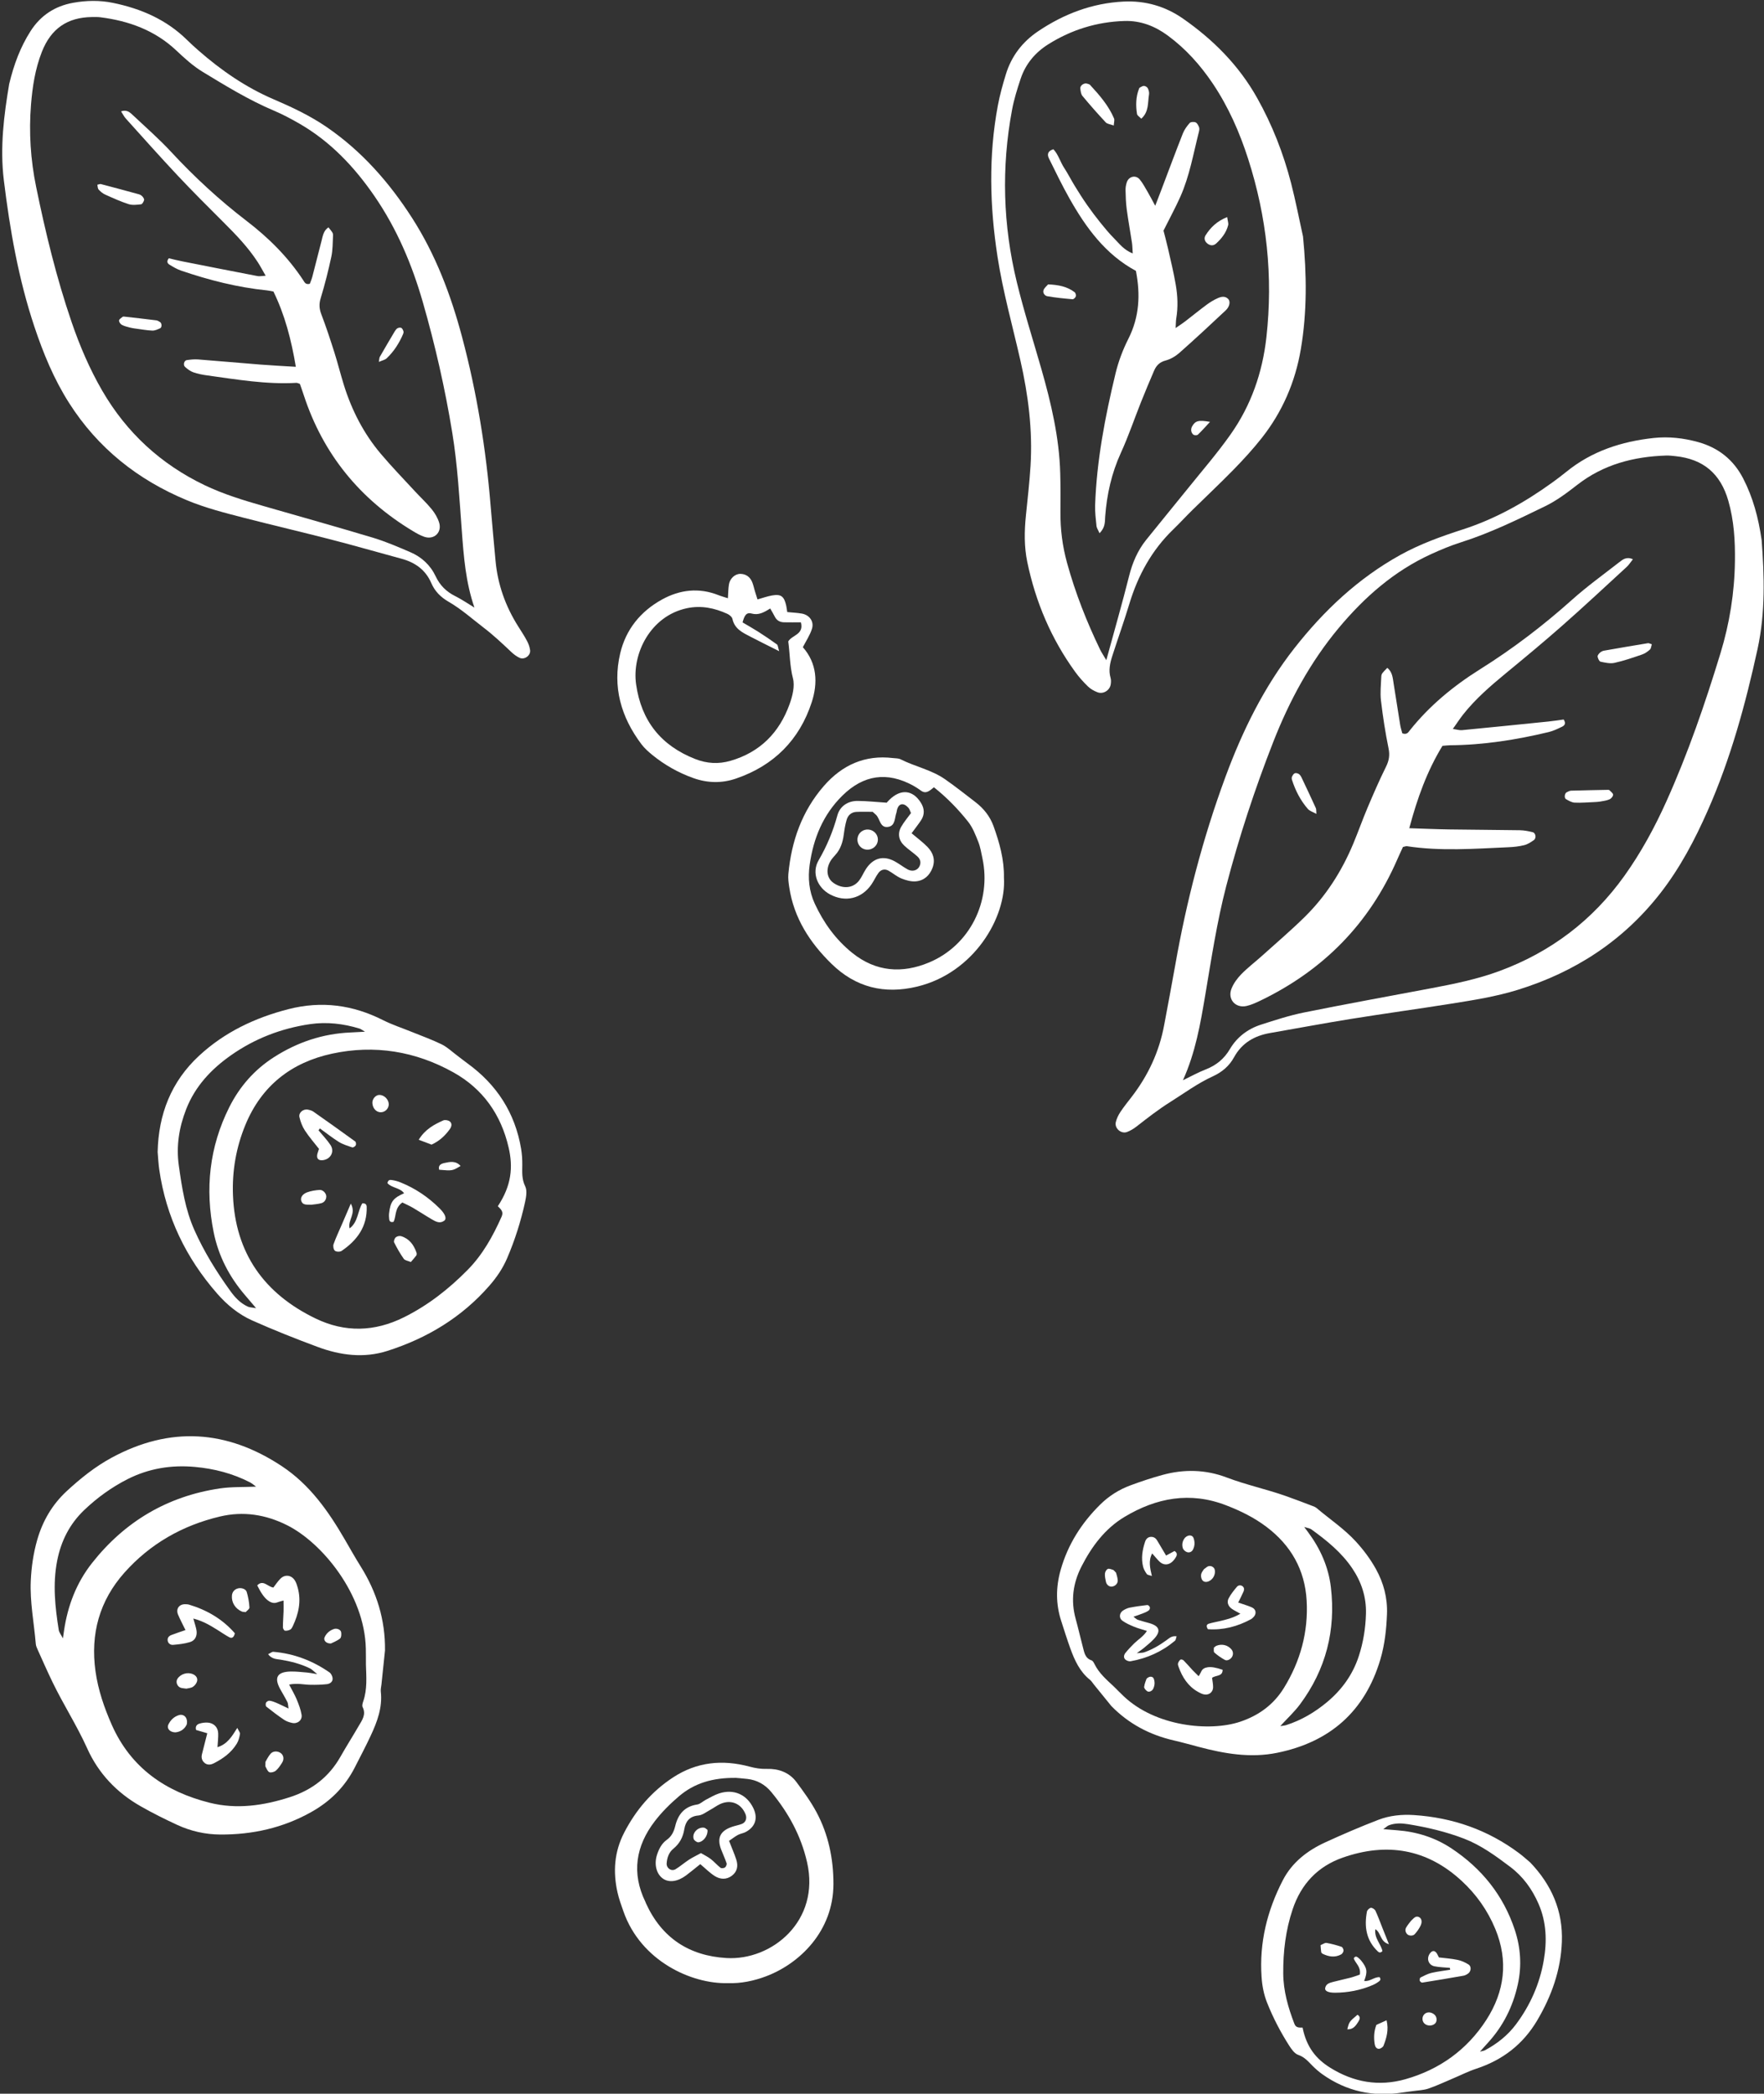<?xml version="1.0" encoding="UTF-8" standalone="no"?><svg xmlns="http://www.w3.org/2000/svg" xmlns:xlink="http://www.w3.org/1999/xlink" fill="#000000" height="470.5" preserveAspectRatio="xMidYMid meet" version="1" viewBox="-0.5 -0.2 396.5 470.5" width="396.5" zoomAndPan="magnify"><rect x="-0.5" y="-0.2" width="396.5" height="470.5" fill="#333333" stroke="none"/><defs><clipPath id="a"><path d="M 250 98 L 395.922 98 L 395.922 255 L 250 255 Z M 250 98"/></clipPath><clipPath id="b"><path d="M 282 407 L 351 407 L 351 470.379 L 282 470.379 Z M 282 407"/></clipPath></defs><g><g clip-path="url(#a)" id="change1_62"><path d="M 265.391 242.559 C 267.102 241.734 268.77 240.801 270.535 240.113 C 272.887 239.195 274.652 237.75 275.945 235.559 C 277.535 232.867 279.945 231.027 282.91 230.07 C 286.125 229.035 289.359 227.98 292.66 227.316 C 302.129 225.406 311.633 223.688 321.125 221.895 C 326.348 220.91 331.566 219.848 336.559 218.004 C 348.082 213.746 357.48 206.621 364.633 196.605 C 368.363 191.379 371.414 185.766 374.051 179.91 C 378.918 169.102 382.762 157.926 386.215 146.602 C 388.277 139.848 389.371 132.965 389.465 125.93 C 389.527 121.34 389.266 116.805 387.973 112.309 C 386.215 106.203 382.328 102.969 376.129 102.312 C 375.41 102.234 374.684 102.148 373.965 102.172 C 366.684 102.414 359.922 104.172 354.039 108.746 C 351.762 110.52 349.402 112.297 346.824 113.551 C 340.645 116.551 334.469 119.582 327.887 121.668 C 325.594 122.395 323.352 123.328 321.16 124.332 C 312.867 128.121 306.203 133.977 300.41 140.918 C 293.996 148.605 289.305 157.301 285.68 166.566 C 281.539 177.137 277.996 187.91 275.129 198.906 C 273.027 206.98 271.797 215.219 270.406 223.426 C 269.32 229.855 268.23 236.285 265.391 242.559 Z M 395.473 121.184 C 396.062 129.109 396.348 137.422 394.547 145.664 C 391.836 158.07 388.504 170.277 383.359 181.938 C 380.473 188.484 377.164 194.773 372.766 200.438 C 364.414 211.18 353.566 218.246 340.633 222.246 C 335.766 223.75 330.754 224.543 325.746 225.34 C 318.234 226.535 310.691 227.562 303.18 228.77 C 297.102 229.746 291.051 230.891 284.984 231.941 C 281.465 232.551 278.645 234.168 276.879 237.391 C 275.797 239.367 274.168 240.734 272.121 241.672 C 268.703 243.23 265.691 245.465 262.527 247.453 C 259.871 249.121 257.434 251.023 254.98 252.938 C 254.324 253.453 253.578 253.906 252.801 254.191 C 251.496 254.668 249.98 253.344 250.297 251.992 C 250.484 251.195 250.863 250.398 251.316 249.711 C 252.117 248.504 253.031 247.375 253.914 246.227 C 257.586 241.449 260.059 236.137 261.164 230.203 C 262.004 225.695 262.867 221.191 263.664 216.676 C 266.203 202.254 269.871 188.137 274.945 174.395 C 278.773 164.031 283.602 154.184 290.453 145.453 C 297.07 137.02 304.762 129.773 314.215 124.531 C 318.676 122.059 323.434 120.344 328.262 118.789 C 335.566 116.434 342.18 112.73 348.379 108.258 C 349.453 107.48 350.516 106.68 351.547 105.844 C 357.27 101.18 363.969 99.012 371.18 98.227 C 374.57 97.859 377.93 98.238 381.219 99.152 C 385.77 100.418 389.16 103.125 391.324 107.332 C 393.508 111.566 394.738 116.09 395.473 121.184" fill="#ffffff"/></g><g id="change1_2"><path d="M 248.168 148.156 C 250.031 141.324 251.77 135.309 253.293 129.238 C 254.043 126.246 255.207 123.523 257.117 121.133 C 260.207 117.273 263.367 113.469 266.465 109.613 C 269.715 105.574 273.129 101.641 276.109 97.41 C 280.715 90.887 283.273 83.523 284.156 75.57 C 285.676 61.93 284.25 48.594 280.062 35.547 C 278.141 29.551 275.621 23.82 272.094 18.57 C 269.309 14.434 266.023 10.762 261.996 7.797 C 259.098 5.66 255.863 4.398 252.23 4.516 C 246.07 4.707 240.359 6.469 235.137 9.746 C 232.172 11.605 230.023 14.176 228.914 17.496 C 228.152 19.781 227.426 22.102 226.984 24.461 C 224.551 37.453 224.934 50.414 228.059 63.234 C 229.652 69.793 231.719 76.234 233.574 82.727 C 235.77 90.402 237.594 98.145 237.812 106.172 C 237.891 109.066 237.887 111.961 237.859 114.855 C 237.82 118.746 238.316 122.562 239.348 126.305 C 241.211 133.07 243.766 139.574 246.828 145.883 C 247.082 146.402 247.418 146.887 248.168 148.156 Z M 292.383 52.957 C 293.223 61.441 293.316 69.863 291.891 78.27 C 290.637 85.68 287.727 92.383 283.07 98.277 C 281.129 100.734 278.996 103.055 276.809 105.301 C 273.773 108.41 270.594 111.383 267.496 114.434 C 266.035 115.875 264.645 117.387 263.168 118.816 C 258.363 123.473 255.281 129.117 253.355 135.48 C 252.172 139.406 250.781 143.27 249.527 147.172 C 249.008 148.785 248.621 150.422 249.129 152.141 C 249.262 152.586 249.234 153.109 249.164 153.574 C 248.961 154.941 247.488 155.863 246.184 155.367 C 245.414 155.074 244.637 154.637 244.051 154.07 C 243.016 153.066 242.035 151.98 241.191 150.812 C 235.789 143.371 232.277 135.086 230.406 126.105 C 229.688 122.645 229.742 119.145 230.098 115.645 C 230.473 111.922 230.91 108.203 231.137 104.469 C 231.629 96.449 230.625 88.559 228.848 80.75 C 227.082 72.98 224.914 65.301 223.703 57.406 C 221.969 46.105 221.676 34.809 223.789 23.523 C 224.23 21.16 224.879 18.824 225.586 16.52 C 226.828 12.445 229.293 9.219 232.816 6.844 C 238.641 2.918 245.012 0.496 252.07 0.152 C 256.93 -0.086 261.418 1.203 265.406 3.98 C 272.23 8.734 277.98 14.512 282.078 21.824 C 285.469 27.863 287.969 34.262 289.699 40.949 C 290.723 44.918 291.496 48.953 292.383 52.957" fill="#ffffff"/></g><g id="change1_3"><path d="M 311.324 149.883 C 312.484 150.797 312.551 152.145 312.754 153.441 C 313.234 156.543 313.723 159.641 314.23 162.738 C 314.344 163.414 314.566 164.074 314.699 164.594 C 315.738 164.977 316.055 164.348 316.398 163.918 C 320.812 158.375 326.207 153.945 332.168 150.207 C 339.551 145.578 346.434 140.328 352.926 134.516 C 356.246 131.547 359.887 128.934 363.402 126.188 C 364.223 125.551 365.078 124.816 366.531 125.477 C 366.012 126.129 365.648 126.73 365.152 127.184 C 360.355 131.594 355.594 136.039 350.707 140.348 C 346.547 144.02 342.27 147.555 337.988 151.086 C 334.539 153.934 331.156 156.84 328.371 160.367 C 327.641 161.297 326.996 162.289 326.062 163.605 C 327.02 163.746 327.566 163.934 328.09 163.883 C 334.574 163.258 341.059 162.605 347.539 161.941 C 348.727 161.82 349.902 161.633 350.969 161.488 C 351.574 162.418 351.125 162.863 350.59 163.117 C 349.621 163.582 348.633 164.062 347.594 164.312 C 340.301 166.059 332.922 167.223 325.398 167.277 C 324.922 167.281 324.445 167.352 323.727 167.406 C 320.281 173.031 318.059 179.188 316.27 185.918 C 319.488 186.02 322.363 186.148 325.242 186.191 C 330.551 186.273 335.855 186.285 341.164 186.371 C 342.113 186.391 343.07 186.582 344 186.809 C 344.691 186.973 344.883 188.148 344.27 188.586 C 343.605 189.062 342.863 189.539 342.086 189.73 C 340.926 190.02 339.703 190.145 338.504 190.195 C 330.914 190.527 323.32 191.113 315.746 189.961 C 315.527 189.926 315.285 190.047 314.844 190.137 C 314.453 190.992 313.996 191.961 313.57 192.938 C 307.281 207.391 296.906 217.879 282.75 224.688 C 281.777 225.156 280.766 225.613 279.719 225.859 C 277.227 226.441 275.359 224.371 276.305 221.977 C 276.777 220.781 277.605 219.648 278.512 218.723 C 279.941 217.258 281.586 216.012 283.113 214.641 C 286.34 211.738 289.648 208.918 292.742 205.879 C 297.535 201.168 301.094 195.582 303.68 189.387 C 304.797 186.715 305.758 183.98 306.887 181.312 C 308.203 178.207 309.547 175.105 311.047 172.082 C 311.727 170.703 311.922 169.492 311.605 167.961 C 310.883 164.418 310.328 160.836 309.906 157.242 C 309.695 155.465 309.902 153.637 309.98 151.832 C 310.008 151.203 310.227 151.004 311.324 149.883" fill="#ffffff"/></g><g id="change1_4"><path d="M 370.789 144.586 C 370.648 144.996 370.629 145.531 370.352 145.781 C 369.836 146.246 369.215 146.672 368.562 146.895 C 366.531 147.59 364.492 148.301 362.398 148.758 C 361.41 148.973 360.281 148.715 359.254 148.492 C 358.957 148.43 358.68 147.785 358.602 147.363 C 358.555 147.109 358.852 146.723 359.094 146.5 C 359.344 146.27 359.695 146.078 360.031 146.02 C 363.324 145.438 366.621 144.879 369.926 144.336 C 370.129 144.305 370.363 144.457 370.789 144.586" fill="#ffffff"/></g><g id="change1_5"><path d="M 357.988 180.039 C 356.316 180.102 354.867 180.242 353.434 180.168 C 352.773 180.133 352.102 179.734 351.5 179.391 C 351.039 179.125 351.18 178.066 351.66 177.836 C 351.98 177.684 352.32 177.488 352.656 177.48 C 355.418 177.395 358.18 177.348 360.938 177.293 C 361.055 177.293 361.207 177.316 361.277 177.391 C 361.578 177.715 362.086 178.066 362.082 178.398 C 362.078 178.758 361.652 179.266 361.285 179.426 C 360.641 179.707 359.902 179.797 359.195 179.926 C 358.727 180.008 358.238 180.02 357.988 180.039" fill="#ffffff"/></g><g id="change1_6"><path d="M 295.391 182.703 C 294.598 182.258 293.883 182.059 293.477 181.594 C 291.812 179.684 290.676 177.457 289.902 175.047 C 289.836 174.832 289.816 174.543 289.906 174.352 C 290.047 174.055 290.246 173.684 290.516 173.574 C 290.773 173.469 291.211 173.574 291.461 173.746 C 291.734 173.934 291.938 174.277 292.086 174.594 C 293.16 176.852 294.223 179.109 295.258 181.387 C 295.391 181.676 295.332 182.051 295.391 182.703" fill="#ffffff"/></g><g id="change1_7"><path d="M 246.641 119.625 C 246.297 118.832 246.008 118.441 245.965 118.023 C 245.812 116.469 245.602 114.898 245.652 113.344 C 246.004 103.289 247.895 93.457 250.242 83.719 C 250.887 81.039 251.887 78.391 253.129 75.934 C 255.598 71.047 255.867 66.016 254.824 60.672 C 247.996 57.004 243.613 50.992 239.898 44.414 C 238.238 41.477 236.77 38.434 235.277 35.41 C 234.875 34.598 234.898 33.754 236.273 33.34 C 237.383 34.5 237.805 36.176 238.703 37.539 C 239.562 38.852 240.266 40.262 241.086 41.594 C 241.969 43.031 242.871 44.465 243.84 45.848 C 244.805 47.23 245.824 48.578 246.883 49.895 C 247.867 51.113 248.871 52.328 249.977 53.434 C 251.117 54.574 252.105 55.961 254.105 56.754 C 254.035 55.688 254.035 55.008 253.934 54.344 C 253.555 51.836 253.094 49.344 252.758 46.832 C 252.566 45.402 252.523 43.949 252.492 42.504 C 252.48 41.914 252.594 41.297 252.785 40.734 C 253.234 39.426 254.785 39.062 255.668 40.113 C 256.355 40.934 256.863 41.91 257.41 42.84 C 257.945 43.746 258.426 44.688 259.164 46.043 C 259.762 44.492 260.184 43.402 260.598 42.312 C 262.18 38.141 263.73 33.957 265.367 29.805 C 265.707 28.941 266.289 28.137 266.91 27.438 C 267.137 27.18 267.863 27.137 268.23 27.297 C 268.59 27.453 268.855 27.965 269.012 28.379 C 269.129 28.688 269.066 29.105 268.977 29.445 C 267.727 34.352 266.879 39.375 264.797 44.035 C 263.719 46.449 262.445 48.777 261.023 51.629 C 261.281 52.641 261.699 54.141 262.039 55.656 C 262.652 58.359 263.309 61.059 263.777 63.789 C 264.211 66.289 264.316 68.828 263.891 71.359 C 263.797 71.91 263.812 72.484 263.75 73.516 C 264.73 72.836 265.32 72.465 265.867 72.043 C 267.496 70.793 269.082 69.492 270.73 68.273 C 271.5 67.707 272.336 67.195 273.211 66.809 C 273.973 66.469 274.852 66.258 275.562 66.98 C 276.098 67.523 275.926 68.688 275 69.555 C 271.574 72.773 268.125 75.973 264.602 79.09 C 263.727 79.863 262.602 80.527 261.48 80.82 C 260.133 81.172 259.398 81.965 258.906 83.105 C 257.906 85.43 256.926 87.762 255.988 90.109 C 254.469 93.918 253.156 97.82 251.453 101.539 C 249.359 106.117 248.289 110.887 247.918 115.855 C 247.828 117.035 247.996 118.273 246.641 119.625" fill="#ffffff"/></g><g id="change1_8"><path d="M 249.84 28.008 C 249.078 27.723 248.383 27.668 248.035 27.297 C 246.234 25.371 244.492 23.395 242.809 21.367 C 242.465 20.953 242.391 20.262 242.324 19.684 C 242.246 19.012 243.199 18.367 243.848 18.594 C 244.07 18.672 244.355 18.711 244.5 18.867 C 246.621 21.16 248.672 23.512 249.91 26.426 C 250.066 26.789 249.883 27.301 249.84 28.008" fill="#ffffff"/></g><g id="change1_9"><path d="M 235.082 63.707 C 237.363 63.801 239.348 64.172 241.039 65.457 C 241.262 65.621 241.395 66.121 241.316 66.395 C 241.234 66.672 240.824 67.066 240.586 67.047 C 238.676 66.883 236.762 66.695 234.879 66.363 C 234.352 66.27 233.809 65.625 234.074 64.957 C 234.273 64.461 234.766 64.086 235.082 63.707" fill="#ffffff"/></g><g id="change1_10"><path d="M 275.34 48.582 C 275.465 49.508 275.664 49.992 275.559 50.398 C 275.133 52.062 274.113 53.379 272.863 54.516 C 272.258 55.07 271.555 55.035 270.91 54.547 C 270.254 54.047 270.074 53.309 270.496 52.652 C 271.59 50.949 272.969 49.531 275.34 48.582" fill="#ffffff"/></g><g id="change1_11"><path d="M 256.027 26.473 C 255.648 26.07 255.129 25.777 255.07 25.414 C 254.77 23.508 254.801 21.598 255.512 19.758 C 255.555 19.648 255.621 19.52 255.715 19.473 C 256.023 19.32 256.359 19.074 256.664 19.102 C 256.969 19.129 257.371 19.379 257.5 19.645 C 257.703 20.059 257.848 20.59 257.77 21.031 C 257.453 22.855 257.789 24.91 256.027 26.473" fill="#ffffff"/></g><g id="change1_12"><path d="M 271.477 94.605 C 270.367 95.793 269.598 96.676 268.75 97.477 C 268.566 97.648 268.043 97.648 267.789 97.512 C 267.531 97.367 267.324 96.984 267.266 96.676 C 267.207 96.352 267.27 95.941 267.43 95.656 C 268.168 94.348 268.879 94.137 271.477 94.605" fill="#ffffff"/></g><g id="change1_13"><path d="M 81.539 231.648 C 80.859 231.254 80.613 231.035 80.328 230.949 C 76.68 229.832 72.945 229.398 69.164 229.949 C 62.711 230.895 56.742 233.199 51.402 236.953 C 46.98 240.062 43.359 243.91 41.352 249.051 C 39.754 253.137 39.074 257.324 39.695 261.738 C 40.391 266.688 41.137 271.598 43.188 276.207 C 45.359 281.086 48.156 285.598 51.277 289.914 C 52.324 291.367 53.535 292.664 55.195 293.422 C 55.605 293.613 56.109 293.602 57.059 293.77 C 56 292.523 55.293 291.684 54.578 290.852 C 51.043 286.734 48.602 282.043 47.531 276.734 C 45.562 266.988 46.543 257.566 51.039 248.605 C 53.379 243.949 56.703 240.16 61.105 237.352 C 66.344 234.004 72.055 232.086 78.289 231.82 C 79.23 231.781 80.168 231.723 81.539 231.648 Z M 111.398 270.859 C 114.477 266.215 114.852 262.09 113.824 257.664 C 112.109 250.262 108.055 244.496 101.426 240.793 C 92.891 236.023 83.668 234.52 74.121 236.582 C 65.035 238.547 58.312 243.746 54.672 252.555 C 52.562 257.66 51.648 262.961 51.867 268.453 C 52.391 281.469 58.934 290.547 70.453 296.102 C 77.02 299.27 83.676 299.113 90.297 295.82 C 95.73 293.117 100.383 289.461 104.613 285.172 C 108.023 281.715 110.297 277.578 112.25 273.203 C 112.734 272.117 112.145 271.602 111.398 270.859 Z M 34.934 258.688 C 35.117 250.215 37.965 242.867 44.246 237.051 C 49.98 231.742 56.816 228.508 64.352 226.574 C 71.785 224.672 78.809 225.613 85.613 229.055 C 87.676 230.098 89.902 230.816 92.051 231.691 C 94.305 232.609 96.605 233.426 98.781 234.492 C 100.043 235.113 101.102 236.141 102.246 236.992 C 103.039 237.586 103.809 238.207 104.609 238.789 C 111.184 243.566 115.273 249.91 116.633 257.953 C 116.832 259.148 116.91 260.379 116.898 261.59 C 116.887 263.227 116.754 264.777 117.555 266.395 C 118.027 267.352 117.766 268.809 117.512 269.973 C 116.559 274.301 115.223 278.52 113.469 282.594 C 112.5 284.848 111.129 286.859 109.516 288.707 C 103.301 295.832 95.516 300.523 86.582 303.375 C 81.293 305.062 76.035 304.383 70.949 302.5 C 65.969 300.656 61.027 298.691 56.18 296.531 C 53.145 295.176 50.555 293.059 48.336 290.527 C 41.301 282.496 36.836 273.262 35.301 262.664 C 35.109 261.352 35.055 260.02 34.934 258.688" fill="#ffffff"/></g><g id="change1_14"><path d="M 57.059 333.883 C 56.535 333.508 56.145 333.148 55.691 332.914 C 51.801 330.914 47.656 329.844 43.309 329.449 C 38.004 328.965 32.938 329.785 28.176 332.195 C 24.605 334.008 21.375 336.34 18.473 339.098 C 15.164 342.246 13.203 346.102 12.336 350.602 C 11.332 355.816 11.883 360.957 12.707 366.105 C 12.793 366.633 13.195 367.109 13.641 367.98 C 13.77 367.09 13.832 366.656 13.895 366.223 C 14.715 360.645 16.676 355.496 20.172 351.066 C 27.543 341.711 37.141 336.023 48.953 334.277 C 51.543 333.895 54.203 334.008 57.059 333.883 Z M 81.75 373.891 C 81.746 372.672 81.758 371.453 81.727 370.234 C 81.441 358.055 71.902 346.5 64.074 342.57 C 59.199 340.121 54.164 339.355 48.926 340.598 C 40.52 342.59 33.254 346.715 27.484 353.188 C 21.848 359.512 19.793 366.984 20.965 375.371 C 21.555 379.578 22.914 383.531 24.621 387.398 C 28.914 397.102 36.73 402.441 46.66 404.926 C 52.715 406.438 58.746 405.566 64.656 403.66 C 69.629 402.055 73.453 399.117 76.035 394.555 C 77.344 392.242 78.773 390 80.105 387.699 C 80.863 386.391 81.859 385.117 81.008 383.414 C 80.844 383.086 81.012 382.527 81.148 382.121 C 82.074 379.43 81.84 376.652 81.75 373.891 Z M 86.035 370.695 C 85.773 373.227 85.512 375.754 85.246 378.285 C 85.191 378.832 85.035 379.395 85.094 379.934 C 85.492 383.508 84.289 386.711 82.828 389.84 C 81.707 392.246 80.461 394.598 79.258 396.965 C 77.031 401.34 73.738 404.613 69.434 407.023 C 63.07 410.586 56.246 412.094 49.035 412.059 C 45.672 412.043 42.418 411.312 39.371 409.91 C 36.559 408.613 33.777 407.227 31.09 405.691 C 25.742 402.645 21.637 398.336 19.109 392.719 C 16.785 387.559 13.715 382.809 11.266 377.73 C 10.113 375.34 9.043 372.91 7.953 370.492 C 7.773 370.094 7.582 369.664 7.547 369.234 C 7.152 364.496 6.199 359.812 6.418 355.02 C 6.562 351.898 7.008 348.84 7.863 345.852 C 9.074 341.621 11.223 337.918 14.48 334.902 C 17.582 332.031 20.883 329.387 24.59 327.379 C 37.707 320.273 50.488 321.094 62.875 329.297 C 69.152 333.457 73.324 339.414 77.02 345.785 C 78.188 347.793 79.324 349.824 80.555 351.789 C 84.18 357.574 86.121 363.816 86.035 370.695" fill="#ffffff"/></g><g id="change1_15"><path d="M 59.766 371.535 C 60.254 371.305 60.621 370.969 60.957 370.996 C 65.57 371.395 69.77 372.988 73.559 375.625 C 73.941 375.891 74.25 376.531 74.266 377.012 C 74.293 377.762 73.637 378.195 72.961 378.27 C 71.762 378.398 70.543 378.43 69.336 378.414 C 67.82 378.398 66.309 377.977 64.492 378.363 C 65.117 379.574 65.73 380.602 66.188 381.691 C 66.648 382.805 67.09 383.957 67.285 385.133 C 67.488 386.344 66.387 387.246 65.172 386.984 C 64.535 386.848 63.871 386.625 63.34 386.266 C 61.973 385.344 60.656 384.344 59.363 383.316 C 59.195 383.184 59.176 382.652 59.301 382.418 C 59.426 382.188 59.84 381.953 60.094 381.988 C 60.629 382.059 61.156 382.262 61.66 382.477 C 62.457 382.82 63.234 383.211 64.352 383.742 C 64.238 383.043 64.266 382.617 64.098 382.285 C 63.602 381.301 63.02 380.355 62.488 379.387 C 61.051 376.77 61.809 375.477 64.871 375.426 C 66.086 375.406 67.301 375.551 68.512 375.652 C 69.047 375.695 69.578 375.816 70.805 376.016 C 69.926 375.305 69.605 374.938 69.203 374.738 C 67.102 373.707 64.859 373.137 62.555 372.762 C 61.637 372.613 60.594 372.652 59.766 371.535" fill="#ffffff"/></g><g id="change1_16"><path d="M 63.23 359.473 C 62.688 359.629 62.273 359.711 61.891 359.867 C 61.074 360.203 60.383 359.941 59.738 359.465 C 58.914 358.859 58.168 357.785 57.316 356.066 C 58.668 354.695 59.645 356.379 60.945 356.555 C 61.449 355.91 61.922 355.176 62.523 354.57 C 63.582 353.512 65.09 353.75 65.844 355.07 C 66.109 355.539 66.277 356.074 66.422 356.598 C 67.254 359.617 66.617 362.465 65.32 365.219 C 65.184 365.512 65.004 365.859 64.746 366.004 C 64.395 366.191 63.934 366.301 63.547 366.25 C 63.355 366.227 63.09 365.762 63.09 365.496 C 63.094 364.293 63.199 363.09 63.238 361.883 C 63.262 361.141 63.234 360.398 63.23 359.473" fill="#ffffff"/></g><g id="change1_17"><path d="M 42.953 363.52 C 43.281 364.711 43.535 365.41 43.66 366.133 C 43.875 367.359 43.391 368.445 42.238 368.801 C 41 369.184 39.672 369.328 38.375 369.438 C 37.867 369.477 37.293 369.145 37.191 368.496 C 37.09 367.855 37.469 367.438 38.012 367.227 C 39.008 366.84 40.031 366.516 41.191 366.113 C 40.555 364.801 39.98 363.742 39.52 362.637 C 38.965 361.301 39.816 360.211 41.277 360.305 C 41.5 360.32 41.727 360.316 41.934 360.379 C 46.031 361.594 49.562 363.684 52.285 366.828 C 52.074 367.809 51.609 368.027 51.031 367.723 C 50.16 367.258 49.348 366.68 48.508 366.16 C 46.918 365.184 45.352 364.156 42.953 363.52" fill="#ffffff"/></g><g id="change1_18"><path d="M 46.09 389.301 C 44.914 388.953 44.207 388.746 43.574 388.559 C 43.348 387.723 43.781 387.316 44.289 387.152 C 44.906 386.953 45.594 386.859 46.234 386.91 C 47.582 387.023 48.492 387.965 48.543 389.301 C 48.582 390.266 48.453 391.238 48.383 392.43 C 50.617 391.742 51.621 390.023 52.836 388.094 C 53.145 388.746 53.496 389.137 53.441 389.457 C 53.316 390.203 53.117 390.992 52.73 391.629 C 51.484 393.68 49.59 395.035 47.484 396.086 C 46.766 396.445 45.953 396.469 45.328 395.824 C 44.84 395.316 44.715 394.68 44.902 393.977 C 45.289 392.492 45.656 391.004 46.09 389.301" fill="#ffffff"/></g><g id="change1_19"><path d="M 54.715 362.078 C 54.285 362.02 54.055 362.031 53.863 361.949 C 52.367 361.312 51.492 359.875 51.633 358.328 C 51.703 357.527 52.238 356.918 53.031 356.734 C 53.785 356.562 54.758 356.867 54.961 357.562 C 55.293 358.684 55.508 359.863 55.57 361.031 C 55.59 361.391 54.965 361.789 54.715 362.078" fill="#ffffff"/></g><g id="change1_20"><path d="M 59.172 395.715 C 59.402 395.336 59.762 394.547 60.309 393.914 C 60.898 393.223 62 393.254 62.684 393.816 C 63.25 394.285 63.391 395.145 62.918 395.895 C 62.512 396.539 62.078 397.207 61.516 397.695 C 61.164 397.996 60.461 398.199 60.062 398.055 C 59.672 397.91 59.438 397.281 59.195 396.832 C 59.102 396.664 59.176 396.406 59.172 395.715" fill="#ffffff"/></g><g id="change1_21"><path d="M 41.391 379.277 C 40.945 379.219 40.613 379.188 40.289 379.125 C 39.379 378.941 38.891 377.805 39.391 377.051 C 40.129 375.938 41.688 375.484 42.906 376.043 C 43.586 376.352 43.98 376.926 43.793 377.629 C 43.664 378.102 43.277 378.598 42.863 378.863 C 42.426 379.148 41.824 379.168 41.391 379.277" fill="#ffffff"/></g><g id="change1_22"><path d="M 38.859 389.098 C 37.547 389.047 36.98 388.121 37.324 387.387 C 37.816 386.336 38.605 385.574 39.707 385.227 C 40.41 385.008 41.094 385.312 41.379 385.961 C 41.574 386.395 41.609 387.074 41.402 387.48 C 40.785 388.676 39.637 389.059 38.859 389.098" fill="#ffffff"/></g><g id="change1_23"><path d="M 73.879 369.129 C 72.684 369.152 72.184 368.328 72.457 367.734 C 72.891 366.797 73.609 366.188 74.582 365.863 C 75.176 365.664 76.059 365.973 76.176 366.566 C 76.266 367.035 76.219 367.793 75.926 368.02 C 75.191 368.59 74.277 368.926 73.879 369.129" fill="#ffffff"/></g><g id="change1_24"><path d="M 71.094 253.809 C 71.996 254.902 73.004 255.93 73.781 257.102 C 74.754 258.57 73.844 260.285 72.094 260.516 C 70.926 260.672 70.48 259.953 70.961 258.699 C 71.035 258.5 71.094 258.297 71.199 257.977 C 70.164 256.648 68.996 255.32 68.039 253.855 C 67.449 252.961 67.047 251.891 66.805 250.844 C 66.574 249.832 67.672 248.945 68.715 249.16 C 69.137 249.246 69.594 249.367 69.941 249.609 C 73.094 251.82 76.234 254.055 79.352 256.32 C 79.523 256.445 79.574 256.973 79.457 257.191 C 79.332 257.426 78.879 257.711 78.676 257.641 C 77.652 257.301 76.582 256.98 75.672 256.418 C 74.191 255.5 72.82 254.402 71.398 253.383 C 71.297 253.523 71.195 253.668 71.094 253.809" fill="#ffffff"/></g><g id="change1_25"><path d="M 89.941 270.023 C 88.172 271.27 88.594 273.074 87.977 274.355 C 87.32 274.562 87.047 274.273 86.984 273.785 C 86.93 273.352 86.906 272.902 86.957 272.469 C 87.242 269.852 87.867 269.027 90.328 267.949 C 89.398 266.672 87.539 266.785 86.59 265.676 C 86.73 264.836 87.27 264.938 87.633 264.992 C 88.281 265.086 88.93 265.266 89.535 265.512 C 92.859 266.852 95.773 268.828 98.309 271.348 C 99.617 272.652 99.961 273.676 99.336 274.129 C 98.344 274.848 97.43 274.312 96.574 273.816 C 95.145 272.984 93.762 272.066 92.332 271.227 C 91.582 270.789 90.781 270.441 89.941 270.023" fill="#ffffff"/></g><g id="change1_26"><path d="M 78.355 270.273 C 79.637 272.586 77.59 274.031 78.082 275.848 C 80.043 274.371 79.867 271.887 80.953 270.203 C 81.684 270.184 81.906 270.512 81.922 271.004 C 82.055 275.441 79.766 278.527 76.297 280.898 C 75.938 281.145 75.102 281.129 74.781 280.871 C 74.469 280.617 74.32 279.824 74.473 279.398 C 75.031 277.844 75.746 276.344 76.402 274.82 C 76.969 273.508 77.531 272.191 78.355 270.273" fill="#ffffff"/></g><g id="change1_27"><path d="M 93.617 255.93 C 95.051 253.578 97.066 252.5 99.16 251.574 C 99.555 251.402 100.316 251.551 100.645 251.844 C 101.195 252.344 100.973 253.055 100.555 253.617 C 99.504 255.051 98.238 256.234 96.5 257.02 C 95.664 256.703 94.773 256.367 93.617 255.93" fill="#ffffff"/></g><g id="change1_28"><path d="M 91.848 283.402 C 91.203 283.129 90.52 283.055 90.258 282.684 C 89.438 281.523 88.73 280.273 88.094 279.004 C 87.957 278.734 88.18 278.102 88.445 277.863 C 88.719 277.617 89.293 277.484 89.648 277.59 C 91.492 278.141 92.508 279.539 93.113 281.281 C 93.18 281.473 93.184 281.773 93.078 281.926 C 92.723 282.422 92.301 282.871 91.848 283.402" fill="#ffffff"/></g><g id="change1_29"><path d="M 69.473 270.531 C 68.406 270.5 67.559 270.637 67.227 269.707 C 66.961 268.969 67.441 268.141 68.543 267.738 C 69.438 267.414 70.426 267.254 71.383 267.203 C 72.133 267.168 72.875 268.023 72.844 268.707 C 72.812 269.426 72.406 269.992 71.738 270.176 C 70.906 270.402 70.027 270.449 69.473 270.531" fill="#ffffff"/></g><g id="change1_30"><path d="M 86.883 247.938 C 86.902 248.961 85.98 249.824 84.957 249.746 C 84.004 249.676 83.262 248.805 83.199 247.684 C 83.148 246.785 83.902 245.887 84.734 245.855 C 85.805 245.816 86.863 246.84 86.883 247.938" fill="#ffffff"/></g><g id="change1_31"><path d="M 103.023 261.812 C 101.188 262.922 101.188 262.922 98.211 262.668 C 97.922 261.625 98.691 261.301 99.41 261.145 C 100.633 260.879 101.93 260.594 103.023 261.812" fill="#ffffff"/></g><g clip-path="url(#b)" id="change1_1"><path d="M 332.156 460.844 C 332.773 460.68 333.043 460.66 333.258 460.547 C 336.012 459.086 338.414 457.18 340.277 454.68 C 343.461 450.406 345.574 445.633 346.488 440.379 C 347.25 436.035 347.117 431.723 345.309 427.598 C 343.871 424.316 341.848 421.504 338.941 419.312 C 335.684 416.859 332.414 414.457 328.57 412.98 C 324.5 411.418 320.281 410.43 315.988 409.734 C 314.547 409.504 313.098 409.453 311.703 409.973 C 311.355 410.102 311.07 410.398 310.426 410.848 C 311.758 410.957 312.648 411.035 313.543 411.102 C 317.957 411.438 322.078 412.734 325.762 415.18 C 332.523 419.672 337.395 425.68 339.973 433.445 C 341.312 437.484 341.578 441.59 340.66 445.754 C 339.566 450.711 337.379 455.113 333.93 458.867 C 333.41 459.434 332.906 460.008 332.156 460.844 Z M 292.281 455.441 C 293.188 459.902 295.352 462.5 298.496 464.461 C 303.762 467.746 309.434 468.73 315.395 467.043 C 323.074 464.871 329.27 460.414 333.59 453.711 C 337.699 447.332 338.578 440.449 335.598 433.262 C 333.867 429.098 331.336 425.512 328.035 422.469 C 320.223 415.254 311.203 413.793 301.348 417.234 C 295.73 419.195 291.977 423.129 290.055 428.852 C 288.477 433.551 287.906 438.348 287.938 443.266 C 287.961 447.227 289.039 450.93 290.438 454.582 C 290.785 455.484 291.422 455.445 292.281 455.441 Z M 343.449 418.328 C 348.234 423.324 350.836 429.211 350.566 436.195 C 350.32 442.566 348.242 448.383 345.008 453.848 C 341.812 459.238 337.215 462.75 331.301 464.691 C 329.508 465.281 327.809 466.152 326.062 466.887 C 324.23 467.656 322.434 468.516 320.559 469.152 C 319.473 469.523 318.27 469.543 317.117 469.711 C 316.316 469.824 315.512 469.91 314.715 470.035 C 308.16 471.074 302.137 469.773 296.711 465.914 C 295.906 465.34 295.152 464.676 294.457 463.973 C 293.52 463.02 292.699 462.047 291.305 461.574 C 290.48 461.293 289.789 460.305 289.266 459.484 C 287.316 456.438 285.652 453.23 284.312 449.863 C 283.57 448.004 283.199 446.051 283.066 444.055 C 282.539 436.352 284.328 429.148 287.836 422.348 C 289.914 418.32 293.344 415.676 297.367 413.824 C 301.305 412.016 305.293 410.301 309.34 408.746 C 311.875 407.777 314.59 407.504 317.332 407.684 C 326.031 408.262 333.938 411.012 340.945 416.246 C 341.812 416.895 342.613 417.629 343.449 418.328" fill="#ffffff"/></g><g id="change1_32"><path d="M 287.27 387.691 C 287.785 387.605 288.219 387.59 288.617 387.461 C 292.016 386.371 295.027 384.594 297.766 382.312 C 301.109 379.527 303.559 376.133 304.914 371.992 C 305.93 368.883 306.449 365.672 306.531 362.406 C 306.625 358.68 305.531 355.32 303.438 352.223 C 301.008 348.633 297.719 345.98 294.27 343.488 C 293.914 343.23 293.406 343.188 292.648 342.941 C 293.09 343.531 293.305 343.816 293.516 344.105 C 296.266 347.801 298.102 351.902 298.645 356.477 C 299.789 366.133 297.531 374.957 291.719 382.785 C 290.445 384.5 288.844 385.969 287.27 387.691 Z M 249.918 378.852 C 250.625 379.551 251.32 380.262 252.039 380.945 C 259.238 387.812 271.414 388.977 278.203 386.727 C 282.43 385.324 285.781 382.859 288.09 379.117 C 291.789 373.117 293.602 366.543 293.199 359.477 C 292.801 352.57 289.676 347.07 284.152 342.906 C 281.383 340.816 278.32 339.316 275.098 338.074 C 267.023 334.949 259.426 336.379 252.258 340.68 C 247.891 343.301 244.914 347.285 242.602 351.797 C 240.656 355.594 240.148 359.496 241.289 363.621 C 241.867 365.711 242.34 367.832 242.898 369.926 C 243.215 371.121 243.375 372.434 244.852 372.922 C 245.137 373.016 245.359 373.438 245.516 373.75 C 246.535 375.836 248.273 377.309 249.918 378.852 Z M 249.289 383.168 C 247.98 381.555 246.672 379.945 245.363 378.332 C 245.078 377.98 244.844 377.566 244.5 377.293 C 242.207 375.461 241.051 372.914 240.09 370.266 C 239.348 368.227 238.711 366.152 238.039 364.09 C 236.797 360.277 236.809 356.488 237.902 352.613 C 239.52 346.883 242.586 342.074 246.773 337.93 C 248.723 335.996 251.023 334.539 253.594 333.59 C 255.961 332.715 258.367 331.91 260.805 331.246 C 265.652 329.918 270.512 330.031 275.211 331.816 C 279.531 333.457 284.047 334.426 288.391 335.945 C 290.438 336.66 292.457 337.441 294.484 338.211 C 294.816 338.336 295.176 338.473 295.445 338.699 C 298.406 341.207 301.66 343.363 304.301 346.258 C 306.02 348.141 307.527 350.164 308.762 352.379 C 310.504 355.523 311.398 358.902 311.258 362.523 C 311.125 365.973 310.746 369.402 309.77 372.703 C 306.297 384.375 298.445 391.281 286.559 393.695 C 280.531 394.918 274.688 393.887 268.875 392.344 C 267.039 391.859 265.215 391.344 263.367 390.918 C 257.938 389.672 253.211 387.188 249.289 383.168" fill="#ffffff"/></g><g id="change1_33"><path d="M 263.973 367.516 C 263.82 367.934 263.805 368.34 263.594 368.516 C 260.699 370.953 257.359 372.453 253.648 373.117 C 253.27 373.188 252.727 372.996 252.438 372.727 C 251.988 372.309 252.117 371.68 252.469 371.246 C 253.086 370.48 253.77 369.762 254.473 369.07 C 255.359 368.207 256.477 367.578 257.301 366.305 C 256.238 365.965 255.293 365.73 254.398 365.359 C 253.492 364.984 252.57 364.574 251.777 364.008 C 250.965 363.426 251.078 362.27 251.93 361.719 C 252.375 361.434 252.887 361.18 253.402 361.078 C 254.723 360.82 256.062 360.637 257.402 360.484 C 257.574 360.465 257.895 360.762 257.953 360.969 C 258.016 361.172 257.91 361.547 257.746 361.672 C 257.398 361.941 256.977 362.129 256.559 362.293 C 255.902 362.559 255.227 362.777 254.273 363.117 C 254.742 363.457 254.977 363.719 255.262 363.812 C 256.117 364.094 256.996 364.305 257.863 364.559 C 260.207 365.238 260.516 366.422 258.773 368.219 C 258.086 368.93 257.301 369.551 256.543 370.191 C 256.211 370.473 255.836 370.707 255.012 371.305 C 255.93 371.207 256.324 371.234 256.672 371.117 C 258.48 370.5 260.105 369.535 261.652 368.418 C 262.27 367.977 262.848 367.348 263.973 367.516" fill="#ffffff"/></g><g id="change1_34"><path d="M 268.934 376.48 C 269.156 376.078 269.352 375.793 269.48 375.48 C 269.758 374.816 270.309 374.566 270.953 374.469 C 271.777 374.344 272.828 374.531 274.312 375.035 C 274.324 376.605 272.789 376.195 271.938 376.848 C 272.02 377.512 272.168 378.207 272.172 378.902 C 272.172 380.125 271.164 380.859 269.965 380.531 C 269.543 380.414 269.137 380.203 268.75 379.984 C 266.527 378.719 265.25 376.711 264.41 374.371 C 264.32 374.125 264.223 373.816 264.289 373.586 C 264.383 373.273 264.586 372.945 264.84 372.75 C 264.961 372.656 265.387 372.77 265.535 372.922 C 266.23 373.621 266.863 374.375 267.539 375.098 C 267.949 375.535 268.395 375.949 268.934 376.48" fill="#ffffff"/></g><g id="change1_35"><path d="M 278.305 362.438 C 277.426 361.941 276.875 361.684 276.387 361.34 C 275.555 360.758 275.207 359.848 275.664 358.98 C 276.16 358.043 276.844 357.191 277.531 356.383 C 277.801 356.062 278.324 355.926 278.758 356.238 C 279.188 356.551 279.207 357.012 279.016 357.445 C 278.664 358.246 278.262 359.023 277.82 359.926 C 278.949 360.316 279.891 360.594 280.793 360.969 C 281.887 361.418 282.023 362.539 281.125 363.328 C 280.988 363.449 280.859 363.578 280.703 363.664 C 277.637 365.328 274.395 366.16 271.004 365.918 C 270.562 365.23 270.703 364.836 271.215 364.68 C 271.984 364.441 272.785 364.309 273.57 364.121 C 275.055 363.77 276.551 363.457 278.305 362.438" fill="#ffffff"/></g><g id="change1_36"><path d="M 261.609 349.367 C 262.488 348.891 263.016 348.602 263.492 348.344 C 264.102 348.695 264.09 349.18 263.891 349.57 C 263.648 350.039 263.305 350.492 262.902 350.832 C 262.062 351.543 260.992 351.527 260.191 350.785 C 259.613 350.25 259.129 349.613 258.477 348.887 C 257.586 350.574 258 352.145 258.41 353.961 C 257.859 353.758 257.43 353.738 257.273 353.523 C 256.914 353.02 256.574 352.449 256.434 351.855 C 255.969 349.953 256.277 348.078 256.887 346.254 C 257.094 345.633 257.551 345.148 258.281 345.164 C 258.859 345.172 259.297 345.469 259.598 345.98 C 260.227 347.062 260.875 348.133 261.609 349.367" fill="#ffffff"/></g><g id="change1_37"><path d="M 272.344 370.062 C 272.629 369.848 272.754 369.707 272.91 369.645 C 274.141 369.148 275.477 369.473 276.289 370.445 C 276.711 370.949 276.754 371.609 276.402 372.176 C 276.066 372.707 275.328 373.094 274.809 372.812 C 273.973 372.352 273.164 371.797 272.457 371.16 C 272.234 370.961 272.367 370.375 272.344 370.062" fill="#ffffff"/></g><g id="change1_38"><path d="M 250.355 353.219 C 250.438 353.566 250.688 354.23 250.738 354.91 C 250.797 355.652 250.145 356.27 249.426 356.34 C 248.824 356.398 248.25 355.98 248.086 355.273 C 247.949 354.668 247.816 354.035 247.859 353.426 C 247.887 353.051 248.176 352.527 248.488 352.383 C 248.797 352.238 249.297 352.465 249.695 352.586 C 249.848 352.629 249.953 352.82 250.355 353.219" fill="#ffffff"/></g><g id="change1_39"><path d="M 270.105 352.441 C 270.402 352.219 270.609 352.043 270.832 351.895 C 271.461 351.473 272.402 351.848 272.547 352.57 C 272.766 353.641 272.125 354.801 271.102 355.184 C 270.531 355.395 269.969 355.293 269.672 354.777 C 269.473 354.434 269.41 353.922 269.496 353.531 C 269.586 353.113 269.922 352.754 270.105 352.441" fill="#ffffff"/></g><g id="change1_40"><path d="M 265.902 345.312 C 266.688 344.582 267.547 344.789 267.773 345.41 C 268.098 346.305 268.078 347.199 267.645 348.035 C 267.367 348.57 266.797 348.785 266.258 348.578 C 265.895 348.438 265.48 348.066 265.367 347.711 C 265.031 346.664 265.473 345.781 265.902 345.312" fill="#ffffff"/></g><g id="change1_41"><path d="M 257.211 377.055 C 257.891 376.352 258.652 376.535 258.836 377.039 C 259.129 377.832 259.062 378.598 258.691 379.344 C 258.465 379.805 257.773 380.137 257.367 379.859 C 257.043 379.641 256.633 379.18 256.672 378.875 C 256.766 378.125 257.098 377.402 257.211 377.055" fill="#ffffff"/></g><g id="change1_42"><path d="M 325.391 442.02 C 324.238 441.91 323.066 441.898 321.938 441.668 C 320.531 441.383 320.066 439.867 320.941 438.727 C 321.527 437.961 322.199 438.117 322.645 439.117 C 322.715 439.277 322.801 439.43 322.926 439.676 C 324.289 439.844 325.73 439.938 327.129 440.227 C 327.984 440.406 328.836 440.789 329.578 441.258 C 330.297 441.707 330.172 442.852 329.449 443.328 C 329.156 443.523 328.82 443.719 328.48 443.777 C 325.383 444.32 322.281 444.844 319.172 445.336 C 319.004 445.363 318.672 445.086 318.613 444.895 C 318.551 444.688 318.648 444.262 318.801 444.184 C 319.59 443.789 320.395 443.359 321.242 443.156 C 322.629 442.828 324.055 442.672 325.461 442.441 C 325.438 442.301 325.414 442.16 325.391 442.02" fill="#ffffff"/></g><g id="change1_43"><path d="M 305.152 443.539 C 305.453 441.797 304.168 441 303.785 439.902 C 304.047 439.406 304.367 439.414 304.688 439.66 C 304.969 439.879 305.238 440.125 305.465 440.402 C 306.809 442.082 306.922 442.914 306.129 444.961 C 307.398 445.16 308.406 444.023 309.598 444.117 C 310 444.68 309.629 444.934 309.391 445.113 C 308.961 445.43 308.484 445.703 307.988 445.91 C 305.297 447.055 302.477 447.594 299.555 447.605 C 298.047 447.609 297.258 447.215 297.359 446.594 C 297.516 445.605 298.352 445.387 299.133 445.18 C 300.438 444.832 301.766 444.566 303.074 444.223 C 303.762 444.043 304.426 443.781 305.152 443.539" fill="#ffffff"/></g><g id="change1_44"><path d="M 311.695 436.707 C 309.621 436.109 309.969 434.098 308.637 433.332 C 308.355 435.316 309.891 436.648 310.234 438.246 C 309.828 438.68 309.508 438.621 309.215 438.344 C 306.578 435.859 306.117 432.754 306.75 429.383 C 306.816 429.035 307.309 428.562 307.641 428.527 C 307.965 428.492 308.512 428.863 308.668 429.195 C 309.242 430.418 309.695 431.695 310.195 432.953 C 310.629 434.039 311.062 435.125 311.695 436.707" fill="#ffffff"/></g><g id="change1_45"><path d="M 311.164 453.797 C 311.695 455.98 311.152 457.766 310.48 459.512 C 310.352 459.836 309.824 460.191 309.469 460.211 C 308.859 460.242 308.578 459.703 308.492 459.137 C 308.273 457.703 308.32 456.289 308.871 454.832 C 309.535 454.531 310.246 454.211 311.164 453.797" fill="#ffffff"/></g><g id="change1_46"><path d="M 296.328 436.914 C 296.859 436.703 297.297 436.352 297.66 436.414 C 298.801 436.609 299.93 436.922 301.031 437.289 C 301.27 437.363 301.504 437.859 301.488 438.148 C 301.473 438.449 301.219 438.855 300.953 439 C 299.57 439.75 298.176 439.527 296.82 438.871 C 296.672 438.801 296.496 438.629 296.473 438.48 C 296.391 437.988 296.375 437.484 296.328 436.914" fill="#ffffff"/></g><g id="change1_47"><path d="M 316.676 431.43 C 317.309 430.832 317.719 430.266 318.445 430.609 C 319.027 430.883 319.227 431.637 318.824 432.504 C 318.492 433.211 318.016 433.871 317.492 434.449 C 317.082 434.906 316.156 434.844 315.781 434.43 C 315.387 433.996 315.289 433.434 315.57 432.945 C 315.922 432.332 316.402 431.797 316.676 431.43" fill="#ffffff"/></g><g id="change1_48"><path d="M 319.668 454.523 C 319.066 453.945 319.098 452.914 319.734 452.367 C 320.324 451.859 321.258 451.934 321.941 452.543 C 322.488 453.031 322.57 453.984 322.109 454.484 C 321.512 455.125 320.312 455.148 319.668 454.523" fill="#ffffff"/></g><g id="change1_49"><path d="M 302.34 455.832 C 302.762 454.133 302.762 454.133 304.625 452.559 C 305.395 452.996 305.137 453.625 304.812 454.133 C 304.258 454.992 303.672 455.902 302.34 455.832" fill="#ffffff"/></g><g id="change1_50"><path d="M 164.953 399.328 C 159.617 399.262 155.52 400.551 152.09 403.48 C 150.121 405.16 148.242 407.023 146.676 409.07 C 142.398 414.648 141.41 420.723 144.582 427.215 C 144.637 427.324 144.664 427.449 144.719 427.562 C 148.258 435.301 154.398 439.312 162.781 439.812 C 172.977 440.426 183.938 431.48 180.902 418.262 C 179.535 412.293 176.711 407.168 172.871 402.516 C 171.469 400.82 169.668 399.805 167.465 399.562 C 166.359 399.438 165.246 399.355 164.953 399.328 Z M 163.09 445.457 C 154.949 445.66 143.551 440.523 139.629 429.324 C 139.137 427.918 138.621 426.508 138.297 425.059 C 137.258 420.43 137.57 415.949 139.793 411.641 C 142.418 406.559 145.984 402.367 150.789 399.223 C 156.141 395.727 161.887 395.172 167.941 396.789 C 169.25 397.141 170.496 397.355 171.906 397.309 C 174.445 397.23 176.879 398.078 178.484 400.223 C 180.113 402.402 181.734 404.637 183.02 407.027 C 185.715 412.051 186.844 417.539 186.832 423.203 C 186.805 433.746 179.285 441.031 171.738 443.898 C 168.934 444.965 166.012 445.555 163.09 445.457" fill="#ffffff"/></g><g id="change1_51"><path d="M 157.055 416.23 C 157.852 416.703 158.617 417.066 159.273 417.574 C 160.043 418.168 160.68 418.934 161.445 419.527 C 161.656 419.688 162.223 419.633 162.461 419.457 C 162.695 419.285 162.902 418.773 162.816 418.512 C 162.473 417.461 161.984 416.457 161.594 415.422 C 160.602 412.801 161.387 411.207 164.105 410.305 C 164.809 410.07 165.551 409.941 166.238 409.68 C 167.113 409.348 167.441 408.441 167.09 407.535 C 166.129 405.082 163.77 404.102 161.363 405.211 C 160.582 405.574 159.887 406.109 159.125 406.52 C 158.258 406.988 157.387 407.699 156.473 407.781 C 154.465 407.953 153.598 409.145 153.316 410.848 C 153.02 412.652 152.281 414.078 150.855 415.246 C 149.867 416.051 149.434 417.246 149.348 418.527 C 149.27 419.629 150.402 420.418 151.352 419.848 C 152.402 419.211 153.336 418.383 154.371 417.711 C 155.188 417.184 156.074 416.766 157.055 416.23 Z M 163.371 413.477 C 164.008 415.109 164.551 416.355 164.98 417.641 C 165.445 419.043 165.27 420.359 164.012 421.312 C 162.773 422.246 161.383 422.152 160.172 421.395 C 159.039 420.688 158.086 419.699 156.902 418.711 C 155.824 419.57 154.789 420.441 153.707 421.25 C 151.828 422.652 149.902 422.906 148.551 421.992 C 147.062 420.98 146.473 418.789 147.18 416.609 C 147.605 415.301 148.23 414.062 149.383 413.242 C 150.473 412.461 150.977 411.379 151.273 410.152 C 151.914 407.504 153.359 405.742 156.219 405.312 C 156.898 405.211 157.484 404.586 158.141 404.25 C 159.125 403.742 160.094 403.156 161.141 402.816 C 164.441 401.75 167.375 403.062 168.848 406.16 C 169.902 408.383 169.297 410.312 167.121 411.488 C 166.586 411.777 165.93 411.848 165.391 412.133 C 164.762 412.465 164.195 412.918 163.371 413.477" fill="#ffffff"/></g><g id="change1_52"><path d="M 158.52 411.008 C 158.672 412.242 157.66 413.668 156.488 413.805 C 156.152 413.844 155.531 413.398 155.422 413.055 C 155.004 411.762 156.297 410.359 157.723 410.512 C 158.027 410.543 158.301 410.863 158.52 411.008" fill="#ffffff"/></g><g id="change1_53"><path d="M 209.426 176.719 C 208.383 177.566 207.621 178.262 206.535 177.488 C 205.957 177.078 205.367 176.676 204.746 176.336 C 198.879 173.145 193.586 173.918 188.828 178.609 C 184.492 182.887 182.336 188.199 181.496 194.102 C 181.074 197.094 181.34 200.066 182.633 202.863 C 184.629 207.176 187.344 210.945 191.074 213.945 C 196.387 218.219 202.297 218.609 208.324 216.09 C 217.473 212.266 222.398 202.371 220.324 192.676 C 220.059 191.426 219.855 190.141 219.387 188.965 C 218.762 187.398 218.129 185.746 217.098 184.449 C 214.898 181.684 212.438 179.121 209.426 176.719 Z M 225.16 197 C 225.734 205.965 218.41 218.43 205.656 221.508 C 198.262 223.289 191.828 221.688 186.41 216.398 C 181.531 211.637 177.938 206.094 176.902 199.18 C 176.754 198.199 176.613 197.188 176.703 196.211 C 177.391 188.812 179.766 182.051 184.707 176.395 C 188.793 171.719 193.922 169.383 200.246 170.156 C 200.812 170.223 201.438 170.188 201.922 170.43 C 205.191 172.078 208.891 172.797 211.93 174.922 C 214.262 176.547 216.488 178.316 218.742 180.047 C 220.586 181.461 222.008 183.223 222.805 185.418 C 224.168 189.172 225.223 193 225.16 197" fill="#ffffff"/></g><g id="change1_54"><path d="M 166.406 139.668 C 167.547 140.344 168.766 141.02 169.941 141.77 C 171.367 142.684 172.773 143.629 174.145 144.621 C 174.363 144.777 174.359 145.246 174.633 146.133 C 172.176 144.898 170.184 143.926 168.219 142.898 C 166.465 141.984 164.621 141.164 164.133 138.891 C 164.035 138.441 163.465 137.961 162.996 137.746 C 160.098 136.43 157.113 135.797 153.895 136.48 C 145.719 138.215 141.492 146.688 142.48 153.598 C 143.656 161.82 148.074 167.348 155.777 170.371 C 158.41 171.402 161.012 171.543 163.695 170.77 C 170.352 168.848 174.684 164.422 176.98 158.027 C 177.637 156.207 178.188 153.984 177.73 152.219 C 177.02 149.469 177.055 146.719 176.68 143.941 C 177.484 142.516 180.27 142.414 179.523 139.652 C 178.238 139.652 176.973 139.676 175.711 139.645 C 174.801 139.621 174.086 139.234 173.656 138.379 C 173.367 137.797 173.023 137.246 172.621 136.539 C 171.191 137.445 169.977 138.102 168.426 137.672 C 167.133 137.312 166.773 138.367 166.406 139.668 Z M 179.961 145.238 C 183.164 148.871 183.359 153.289 181.957 157.598 C 179.199 166.078 173.43 171.852 164.93 174.762 C 161.734 175.855 158.523 175.785 155.328 174.645 C 151.953 173.438 148.875 171.699 146.105 169.438 C 145.23 168.719 144.359 167.945 143.684 167.051 C 139.086 160.953 137.133 154.141 138.906 146.621 C 140.172 141.258 143.473 137.184 148.301 134.523 C 152.34 132.293 156.617 131.805 161.02 133.551 C 161.656 133.805 162.328 133.984 163.113 134.238 C 163.195 133.066 163.188 132.074 163.352 131.109 C 163.582 129.754 164.746 128.727 165.961 128.762 C 167.219 128.797 168.102 129.48 168.574 130.617 C 168.844 131.27 168.977 131.977 169.184 132.656 C 169.34 133.184 169.516 133.707 169.766 134.504 C 170.922 134.18 171.945 133.809 173.008 133.617 C 175.039 133.25 175.742 133.781 176.219 135.895 C 176.309 136.305 176.352 136.719 176.449 137.344 C 177.543 137.453 178.645 137.5 179.723 137.684 C 181.422 137.977 182.52 139.438 182.012 141.09 C 181.562 142.535 180.672 143.844 179.961 145.238" fill="#ffffff"/></g><g id="change1_55"><path d="M 195.652 182.234 C 194.512 182.234 193.242 182.184 191.98 182.25 C 190.875 182.309 190.109 182.992 189.809 184.008 C 189.488 185.082 189.309 186.211 189.16 187.324 C 188.93 189.051 188.441 190.641 187.234 191.953 C 186.852 192.371 186.469 192.801 186.18 193.281 C 185.059 195.16 185.352 197.176 186.863 198.223 C 188.891 199.621 191.215 199.453 192.586 197.703 C 193.188 196.934 193.562 195.984 194.094 195.152 C 195.73 192.594 198.051 191.957 200.648 193.383 C 201.637 193.922 202.531 194.637 203.523 195.18 C 204.527 195.727 205.641 195.438 206.117 194.582 C 206.594 193.723 206.398 192.891 205.719 192.273 C 204.777 191.414 203.695 190.715 202.77 189.844 C 201.488 188.645 201.215 187.09 202.066 185.598 C 202.688 184.508 203.523 183.539 204.262 182.52 C 204.039 182.047 203.945 181.594 203.672 181.305 C 202.605 180.152 201.582 180.312 201.156 181.652 C 201.07 181.922 201.066 182.219 200.973 182.484 C 200.57 183.637 200.754 185.305 199.223 185.605 C 197.293 185.98 197.344 183.863 196.43 182.934 C 196.332 182.832 196.219 182.742 195.652 182.234 Z M 198.801 180.184 C 198.871 180.102 199.148 179.789 199.445 179.5 C 201.969 177.039 204.652 177.289 206.473 180.164 C 207.309 181.48 207.391 182.84 206.512 184.16 C 205.891 185.09 205.195 185.969 204.402 187.051 C 205.668 188.125 206.914 189.035 207.977 190.129 C 209.227 191.418 209.793 192.988 209.109 194.812 C 208.449 196.566 207.176 197.699 205.355 197.859 C 204.297 197.953 203.125 197.621 202.113 197.211 C 201.078 196.789 200.195 196.004 199.203 195.453 C 198.344 194.977 197.504 195.215 196.945 195.973 C 196.359 196.766 195.961 197.695 195.402 198.516 C 193.18 201.766 189.5 202.645 186.039 200.777 C 183.258 199.281 181.855 195.957 183.5 193.133 C 185.375 189.91 186.742 186.605 187.723 183.027 C 188.281 180.996 190.043 179.773 192.266 179.785 C 194.363 179.797 196.457 180.031 198.801 180.184" fill="#ffffff"/></g><g id="change1_56"><path d="M 194.676 186.215 C 195.859 186.297 196.816 187.277 196.824 188.418 C 196.836 189.762 195.73 190.797 194.359 190.734 C 193.02 190.672 192.043 189.449 192.258 188.109 C 192.445 186.945 193.484 186.129 194.676 186.215" fill="#ffffff"/></g><g id="change1_57"><path d="M 103.301 119.062 C 102.754 111.719 102.352 104.359 101.164 97.074 C 99.547 87.148 97.316 77.363 94.543 67.711 C 92.113 59.246 88.703 51.199 83.688 43.898 C 79.156 37.305 73.77 31.598 66.773 27.57 C 64.93 26.508 63.031 25.496 61.074 24.668 C 55.445 22.289 50.254 19.105 45.059 15.949 C 42.891 14.637 40.961 12.871 39.102 11.121 C 34.297 6.605 28.484 4.5 22.09 3.684 C 21.457 3.605 20.809 3.621 20.172 3.629 C 14.652 3.695 10.961 6.227 8.91 11.453 C 7.398 15.309 6.793 19.285 6.469 23.332 C 5.973 29.539 6.367 35.695 7.625 41.812 C 9.73 52.074 12.191 62.238 15.59 72.164 C 17.43 77.539 19.652 82.734 22.508 87.648 C 27.98 97.062 35.668 104.117 45.469 108.82 C 49.715 110.855 54.223 112.227 58.742 113.523 C 66.957 115.887 75.191 118.188 83.375 120.652 C 86.227 121.512 88.988 122.707 91.734 123.887 C 94.266 124.973 96.238 126.793 97.418 129.297 C 98.375 131.332 99.809 132.754 101.805 133.754 C 103.305 134.504 104.699 135.465 106.137 136.336 C 104.156 130.574 103.727 124.82 103.301 119.062 Z M 6.367 6.797 C 8.625 3.266 11.836 1.164 15.949 0.426 C 18.922 -0.109 21.91 -0.164 24.867 0.441 C 31.156 1.727 36.879 4.188 41.535 8.77 C 42.371 9.594 43.242 10.387 44.129 11.16 C 49.219 15.613 54.734 19.422 60.98 22.102 C 65.105 23.871 69.152 25.773 72.879 28.32 C 80.773 33.719 86.953 40.738 92.086 48.715 C 97.398 56.973 100.836 66.047 103.352 75.496 C 106.688 88.02 108.754 100.762 109.797 113.676 C 110.125 117.719 110.516 121.758 110.883 125.801 C 111.363 131.117 113.105 136.004 115.945 140.512 C 116.629 141.598 117.34 142.668 117.941 143.797 C 118.289 144.441 118.555 145.176 118.652 145.895 C 118.82 147.109 117.375 148.148 116.27 147.621 C 115.605 147.309 114.984 146.844 114.449 146.34 C 112.445 144.449 110.457 142.57 108.254 140.883 C 105.629 138.871 103.16 136.652 100.281 134.996 C 98.555 134 97.234 132.664 96.441 130.828 C 95.156 127.848 92.805 126.191 89.754 125.363 C 84.496 123.938 79.258 122.426 73.984 121.066 C 67.465 119.383 60.906 117.852 54.387 116.176 C 50.043 115.059 45.691 113.949 41.531 112.223 C 30.465 107.629 21.492 100.508 15.027 90.352 C 11.617 85 9.223 79.188 7.219 73.18 C 3.652 62.48 1.727 51.449 0.363 40.297 C -0.543 32.891 0.395 25.59 1.57 18.656 C 2.637 14.227 4.098 10.348 6.367 6.797" fill="#ffffff"/></g><g id="change1_58"><path d="M 73.328 50.895 C 72.23 51.605 72.062 52.781 71.777 53.91 C 71.098 56.602 70.41 59.293 69.707 61.977 C 69.551 62.566 69.301 63.129 69.141 63.574 C 68.195 63.824 67.969 63.246 67.703 62.84 C 64.27 57.594 59.883 53.242 54.941 49.457 C 48.82 44.77 43.191 39.574 37.949 33.918 C 35.27 31.027 32.281 28.422 29.406 25.715 C 28.738 25.086 28.043 24.367 26.711 24.828 C 27.117 25.449 27.387 26.008 27.785 26.449 C 31.648 30.727 35.477 35.039 39.422 39.238 C 42.785 42.816 46.262 46.285 49.738 49.75 C 52.543 52.543 55.281 55.383 57.445 58.723 C 58.012 59.598 58.496 60.527 59.211 61.766 C 58.359 61.809 57.859 61.93 57.402 61.844 C 51.742 60.758 46.082 59.645 40.426 58.523 C 39.395 58.32 38.371 58.055 37.445 57.84 C 36.836 58.609 37.195 59.039 37.645 59.309 C 38.457 59.797 39.293 60.301 40.184 60.605 C 46.465 62.75 52.871 64.383 59.492 65.055 C 59.914 65.098 60.328 65.199 60.957 65.309 C 63.523 70.547 64.977 76.152 65.996 82.23 C 63.152 82.055 60.605 81.93 58.066 81.73 C 53.387 81.363 48.711 80.934 44.027 80.574 C 43.191 80.512 42.328 80.602 41.492 80.723 C 40.867 80.812 40.602 81.828 41.105 82.266 C 41.652 82.742 42.266 83.223 42.934 83.457 C 43.934 83.809 45 84.016 46.055 84.16 C 52.711 85.078 59.352 86.223 66.121 85.836 C 66.316 85.824 66.523 85.949 66.902 86.062 C 67.176 86.852 67.5 87.742 67.793 88.641 C 72.141 101.891 80.414 111.984 92.32 119.156 C 93.141 119.648 93.992 120.137 94.895 120.438 C 97.043 121.156 98.855 119.488 98.223 117.301 C 97.906 116.211 97.27 115.141 96.547 114.25 C 95.41 112.844 94.062 111.609 92.832 110.273 C 90.23 107.453 87.547 104.691 85.074 101.758 C 81.238 97.215 78.566 91.996 76.797 86.328 C 76.035 83.883 75.418 81.391 74.645 78.949 C 73.738 76.102 72.809 73.258 71.742 70.473 C 71.254 69.203 71.184 68.121 71.586 66.797 C 72.52 63.734 73.305 60.621 73.973 57.492 C 74.305 55.945 74.273 54.316 74.355 52.723 C 74.383 52.168 74.203 51.969 73.328 50.895" fill="#ffffff"/></g><g id="change1_59"><path d="M 21.383 41.312 C 21.469 41.688 21.445 42.156 21.668 42.398 C 22.082 42.852 22.594 43.281 23.152 43.531 C 24.883 44.309 26.621 45.105 28.426 45.68 C 29.281 45.953 30.297 45.816 31.219 45.711 C 31.488 45.68 31.785 45.129 31.887 44.77 C 31.949 44.547 31.719 44.184 31.527 43.965 C 31.324 43.742 31.031 43.543 30.738 43.465 C 27.887 42.68 25.027 41.914 22.164 41.164 C 21.988 41.117 21.77 41.234 21.383 41.312" fill="#ffffff"/></g><g id="change1_60"><path d="M 29.727 73.605 C 31.195 73.797 32.461 74.039 33.73 74.094 C 34.316 74.117 34.941 73.82 35.5 73.566 C 35.926 73.371 35.891 72.43 35.484 72.184 C 35.219 72.023 34.93 71.824 34.637 71.789 C 32.211 71.484 29.785 71.215 27.355 70.941 C 27.254 70.93 27.117 70.941 27.051 71 C 26.758 71.262 26.281 71.523 26.258 71.82 C 26.23 72.137 26.562 72.621 26.871 72.789 C 27.418 73.094 28.059 73.234 28.672 73.402 C 29.082 73.516 29.508 73.562 29.727 73.605" fill="#ffffff"/></g><g id="change1_61"><path d="M 84.656 81.125 C 85.391 80.797 86.035 80.684 86.434 80.305 C 88.059 78.758 89.242 76.891 90.121 74.832 C 90.199 74.648 90.238 74.398 90.176 74.223 C 90.078 73.945 89.93 73.602 89.703 73.484 C 89.484 73.371 89.094 73.43 88.855 73.559 C 88.598 73.699 88.395 73.988 88.234 74.254 C 87.102 76.152 85.98 78.055 84.883 79.977 C 84.742 80.219 84.762 80.555 84.656 81.125" fill="#ffffff"/></g></g></svg>
